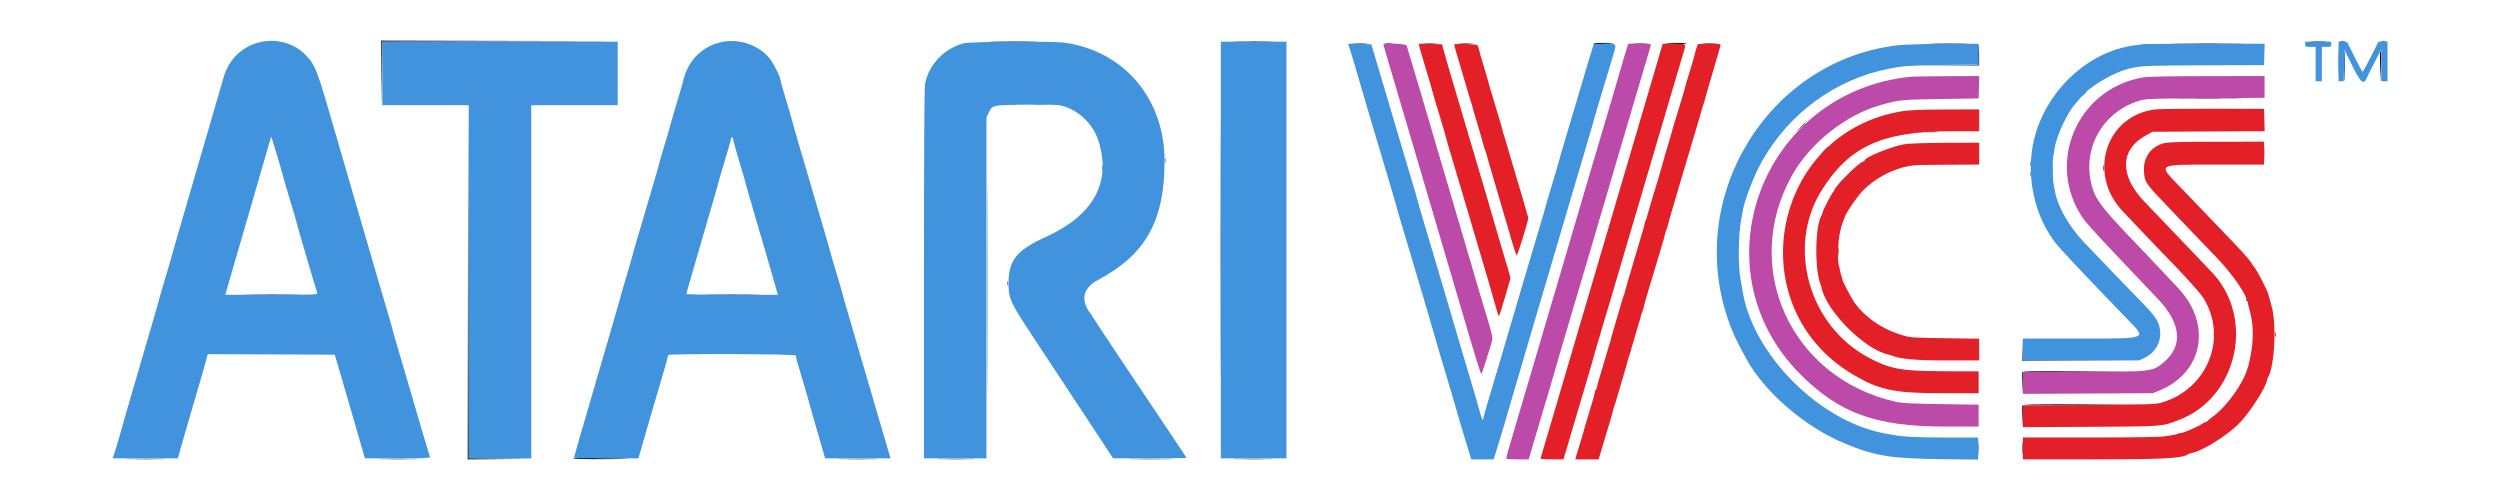 <svg id="svg" version="1.1" width="400" height="80" viewBox="0 0 400 80" xmlns="http://www.w3.org/2000/svg" xmlns:xlink="http://www.w3.org/1999/xlink" ><g id="svgg"><path id="path0" d="M61.039 11.708 L 61.078 16.917 61.125 11.792 L 61.171 6.668 80.044 6.625 L 98.917 6.582 79.958 6.541 L 61.000 6.500 61.039 11.708 M159.053 6.625 C 160.777 6.652,163.552 6.652,165.219 6.625 C 166.886 6.598,165.475 6.575,162.083 6.575 C 158.692 6.575,157.328 6.598,159.053 6.625 M197.969 6.625 C 199.464 6.652,201.864 6.652,203.302 6.625 C 204.740 6.597,203.517 6.574,200.583 6.574 C 197.650 6.574,196.473 6.597,197.969 6.625 M369.875 6.624 C 370.494 6.656,371.506 6.656,372.125 6.624 C 372.744 6.592,372.238 6.565,371.000 6.565 C 369.762 6.565,369.256 6.592,369.875 6.624 M374.458 6.618 C 374.665 6.657,375.002 6.657,375.208 6.618 C 375.415 6.578,375.246 6.545,374.833 6.545 C 374.421 6.545,374.252 6.578,374.458 6.618 M380.958 6.618 C 381.165 6.657,381.502 6.657,381.708 6.618 C 381.915 6.578,381.746 6.545,381.333 6.545 C 380.921 6.545,380.752 6.578,380.958 6.618 M216.632 6.957 C 217.208 6.990,218.108 6.989,218.632 6.956 C 219.155 6.923,218.683 6.897,217.583 6.897 C 216.483 6.897,216.055 6.924,216.632 6.957 M221.708 6.953 C 221.960 6.991,222.373 6.991,222.625 6.953 C 222.877 6.915,222.671 6.883,222.167 6.883 C 221.662 6.883,221.456 6.915,221.708 6.953 M227.875 6.956 C 228.402 6.990,229.265 6.990,229.792 6.956 C 230.319 6.923,229.887 6.896,228.833 6.896 C 227.779 6.896,227.348 6.923,227.875 6.956 M233.542 6.956 C 234.069 6.990,234.931 6.990,235.458 6.956 C 235.985 6.923,235.554 6.896,234.500 6.896 C 233.446 6.896,233.015 6.923,233.542 6.956 M254.942 6.958 C 254.899 7.027,255.476 7.063,256.224 7.038 C 258.560 6.961,258.824 6.890,256.885 6.861 C 255.859 6.846,254.985 6.890,254.942 6.958 M261.465 6.957 C 262.041 6.990,262.941 6.989,263.465 6.956 C 263.988 6.923,263.517 6.897,262.417 6.897 C 261.317 6.897,260.888 6.924,261.465 6.957 M266.500 6.941 C 267.869 7.064,269.834 7.074,269.834 6.958 C 269.834 6.890,268.952 6.846,267.875 6.861 C 266.798 6.877,266.179 6.913,266.500 6.941 M272.542 6.956 C 273.069 6.990,273.931 6.990,274.458 6.956 C 274.985 6.923,274.554 6.896,273.500 6.896 C 272.446 6.896,272.015 6.923,272.542 6.956 M309.302 6.958 C 310.706 6.986,312.956 6.986,314.302 6.958 C 315.648 6.930,314.500 6.907,311.750 6.907 C 309.000 6.907,307.898 6.930,309.302 6.958 M348.720 6.958 C 351.270 6.984,355.395 6.984,357.887 6.958 C 360.378 6.932,358.292 6.911,353.250 6.911 C 348.208 6.911,346.170 6.932,348.720 6.958 M380.809 8.375 C 380.777 8.490,380.791 9.596,380.841 10.833 L 380.931 13.083 380.966 10.625 C 380.997 8.349,380.962 7.840,380.809 8.375 M348.863 15.792 C 351.309 15.817,355.359 15.818,357.863 15.792 C 360.368 15.766,358.367 15.744,353.417 15.744 C 348.467 15.744,346.418 15.766,348.863 15.792 M74.875 45.125 L 74.833 73.500 79.958 73.461 L 85.083 73.422 80.042 73.375 L 75.001 73.328 74.958 45.039 L 74.916 16.750 74.875 45.125 M288.075 20.375 L 287.417 21.083 288.125 20.425 C 288.515 20.062,288.833 19.743,288.833 19.716 C 288.833 19.590,288.688 19.716,288.075 20.375 M308.048 21.123 C 308.578 21.157,309.403 21.156,309.881 21.123 C 310.359 21.089,309.925 21.062,308.917 21.062 C 307.908 21.063,307.517 21.090,308.048 21.123 M291.824 24.125 L 291.250 24.750 291.875 24.176 C 292.457 23.641,292.577 23.500,292.449 23.500 C 292.422 23.500,292.140 23.781,291.824 24.125 M336.548 26.917 C 336.549 27.375,336.581 27.543,336.620 27.289 C 336.658 27.036,336.657 26.661,336.617 26.456 C 336.578 26.251,336.546 26.458,336.548 26.917 M294.052 40.250 C 294.053 40.800,294.084 41.005,294.121 40.705 C 294.158 40.406,294.157 39.956,294.119 39.705 C 294.081 39.455,294.051 39.700,294.052 40.250 M161.205 45.333 C 161.205 45.654,161.240 45.785,161.282 45.625 C 161.323 45.465,161.323 45.202,161.282 45.042 C 161.240 44.881,161.205 45.012,161.205 45.333 M39.792 47.125 C 41.831 47.151,45.169 47.151,47.208 47.125 C 49.248 47.098,47.579 47.077,43.500 47.077 C 39.421 47.077,37.752 47.098,39.792 47.125 M113.470 47.125 C 115.515 47.151,118.815 47.151,120.803 47.125 C 122.791 47.098,121.117 47.077,117.083 47.077 C 113.050 47.077,111.424 47.098,113.470 47.125 M354.212 53.500 C 354.212 53.913,354.245 54.081,354.284 53.875 C 354.324 53.669,354.324 53.331,354.284 53.125 C 354.245 52.919,354.212 53.087,354.212 53.500 M364.042 53.583 C 364.044 53.950,364.078 54.080,364.118 53.873 C 364.158 53.666,364.156 53.366,364.115 53.206 C 364.073 53.047,364.040 53.217,364.042 53.583 M323.574 55.917 L 323.583 57.750 332.625 57.752 L 341.667 57.754 332.672 57.709 L 323.678 57.664 323.621 55.874 L 323.565 54.083 323.574 55.917 M307.964 59.456 C 308.448 59.490,309.198 59.490,309.631 59.456 C 310.063 59.421,309.667 59.394,308.750 59.394 C 307.833 59.395,307.480 59.423,307.964 59.456 M323.572 59.554 C 323.525 59.675,323.512 60.518,323.542 61.429 L 323.597 63.083 323.632 61.293 L 323.667 59.503 333.208 59.458 L 342.750 59.414 333.203 59.374 C 325.417 59.341,323.641 59.374,323.572 59.554 M323.572 64.887 C 323.525 65.008,323.512 65.852,323.542 66.762 L 323.597 68.417 323.632 66.626 L 323.667 64.836 333.542 64.792 L 343.417 64.747 333.536 64.707 C 325.474 64.674,323.641 64.707,323.572 64.887 M323.562 71.750 C 323.563 72.758,323.590 73.149,323.623 72.619 C 323.657 72.088,323.656 71.263,323.623 70.786 C 323.589 70.308,323.562 70.742,323.562 71.750 M91.667 73.375 C 91.667 73.444,94.048 73.484,96.958 73.464 C 102.245 73.429,101.647 73.373,95.125 73.293 C 93.223 73.269,91.666 73.306,91.667 73.375 M20.708 73.458 C 22.152 73.486,24.515 73.486,25.958 73.458 C 27.402 73.430,26.221 73.408,23.333 73.408 C 20.446 73.408,19.265 73.430,20.708 73.458 M60.969 73.458 C 62.464 73.486,64.864 73.486,66.302 73.458 C 67.740 73.430,66.517 73.408,63.583 73.408 C 60.650 73.408,59.473 73.430,60.969 73.458 M134.635 73.458 C 136.131 73.486,138.531 73.486,139.969 73.458 C 141.407 73.430,140.183 73.408,137.250 73.408 C 134.317 73.408,133.140 73.430,134.635 73.458 M150.385 73.458 C 151.835 73.486,154.160 73.486,155.552 73.458 C 156.944 73.430,155.758 73.407,152.917 73.407 C 150.075 73.408,148.936 73.430,150.385 73.458 M181.136 73.458 C 182.815 73.485,185.515 73.485,187.136 73.458 C 188.757 73.431,187.383 73.409,184.083 73.409 C 180.783 73.409,179.457 73.431,181.136 73.458 M197.792 73.458 C 199.281 73.486,201.719 73.486,203.208 73.458 C 204.698 73.430,203.479 73.408,200.500 73.408 C 197.521 73.408,196.302 73.430,197.792 73.458 " stroke="none" fill="#000000" fill-rule="evenodd"></path><path id="path1" d="M195.248 40.000 C 195.248 58.379,195.268 65.898,195.292 56.708 C 195.315 47.519,195.315 32.481,195.292 23.292 C 195.268 14.102,195.248 21.621,195.248 40.000 M374.070 9.833 C 374.070 11.621,374.094 12.352,374.124 11.458 C 374.154 10.565,374.154 9.102,374.124 8.208 C 374.094 7.315,374.070 8.046,374.070 9.833 M316.500 8.664 L 316.500 10.328 311.958 10.375 L 307.417 10.422 312.042 10.461 L 316.667 10.500 316.667 8.750 C 316.667 7.787,316.629 7.000,316.583 7.000 C 316.537 7.000,316.500 7.749,316.500 8.664 M375.000 10.500 C 375.000 11.906,375.034 13.022,375.075 12.980 C 375.190 12.865,375.215 8.159,375.100 8.045 C 375.045 7.990,375.000 9.094,375.000 10.500 M333.240 15.208 L 332.750 15.750 333.292 15.260 C 333.797 14.804,333.910 14.667,333.781 14.667 C 333.752 14.667,333.509 14.910,333.240 15.208 M160.042 16.782 C 160.202 16.823,160.465 16.823,160.625 16.782 C 160.785 16.740,160.654 16.705,160.333 16.705 C 160.012 16.705,159.881 16.740,160.042 16.782 M165.382 16.790 C 166.004 16.823,166.979 16.822,167.549 16.790 C 168.118 16.757,167.608 16.731,166.417 16.731 C 165.225 16.732,164.759 16.758,165.382 16.790 M157.915 46.000 C 157.915 61.079,157.934 67.248,157.958 59.708 C 157.982 52.169,157.982 39.831,157.958 32.292 C 157.934 24.752,157.915 30.921,157.915 46.000 M186.379 25.667 C 186.379 26.079,186.411 26.248,186.451 26.042 C 186.491 25.835,186.491 25.498,186.451 25.292 C 186.411 25.085,186.379 25.254,186.379 25.667 M324.875 26.250 C 324.877 26.617,324.911 26.747,324.951 26.540 C 324.991 26.332,324.990 26.032,324.948 25.873 C 324.906 25.714,324.874 25.883,324.875 26.250 M176.375 26.917 C 176.377 27.283,176.411 27.414,176.451 27.206 C 176.491 26.999,176.490 26.699,176.448 26.540 C 176.406 26.380,176.374 26.550,176.375 26.917 M328.379 27.000 C 328.379 27.412,328.411 27.581,328.451 27.375 C 328.491 27.169,328.491 26.831,328.451 26.625 C 328.411 26.419,328.379 26.587,328.379 27.000 M324.872 27.833 C 324.872 28.154,324.906 28.285,324.948 28.125 C 324.990 27.965,324.990 27.702,324.948 27.542 C 324.906 27.381,324.872 27.512,324.872 27.833 M286.826 61.208 C 287.517 61.944,287.667 62.077,287.667 61.951 C 287.667 61.925,287.310 61.568,286.875 61.160 L 286.083 60.417 286.826 61.208 M316.562 71.750 C 316.563 72.758,316.590 73.149,316.623 72.619 C 316.657 72.088,316.656 71.263,316.623 70.786 C 316.589 70.308,316.562 70.742,316.562 71.750 " stroke="none" fill="#1c5593" fill-rule="evenodd"></path><path id="path2" d="M227.094 7.453 C 227.151 7.708,227.644 9.394,228.190 11.199 C 228.736 13.005,229.213 14.640,229.250 14.833 C 229.287 15.027,229.771 16.665,230.326 18.474 C 230.880 20.284,231.333 21.829,231.333 21.909 C 231.333 21.988,231.743 23.410,232.243 25.068 C 232.744 26.727,233.606 29.621,234.160 31.500 C 235.419 35.775,236.866 40.666,238.055 44.667 C 238.559 46.362,239.136 48.370,239.338 49.127 C 239.539 49.884,239.753 50.533,239.812 50.570 C 239.871 50.607,240.318 49.252,240.804 47.560 L 241.689 44.483 241.322 43.200 C 241.121 42.494,240.511 40.434,239.968 38.622 C 239.424 36.810,238.955 35.197,238.924 35.039 C 238.893 34.880,238.443 33.325,237.924 31.583 C 237.404 29.842,236.525 26.879,235.970 25.000 C 235.416 23.121,234.494 20.008,233.921 18.083 C 232.014 11.666,231.015 8.256,230.872 7.667 L 230.729 7.083 228.860 7.036 L 226.991 6.989 227.094 7.453 M232.667 7.132 C 232.667 7.210,232.770 7.606,232.897 8.012 C 233.024 8.418,233.596 10.362,234.169 12.333 C 234.741 14.304,235.250 16.029,235.299 16.167 C 235.348 16.304,235.404 16.473,235.423 16.542 C 235.442 16.610,235.473 16.685,235.492 16.708 C 235.510 16.731,235.554 16.905,235.590 17.093 C 235.626 17.282,235.952 18.407,236.315 19.593 C 236.677 20.780,237.099 22.237,237.252 22.832 C 237.405 23.427,237.577 23.989,237.635 24.082 C 237.693 24.174,237.755 24.347,237.773 24.466 C 237.791 24.586,238.113 25.711,238.487 26.966 C 239.326 29.781,240.039 32.208,240.701 34.500 C 240.979 35.462,241.246 36.362,241.295 36.500 C 241.344 36.637,241.403 36.846,241.428 36.962 C 241.546 37.533,242.555 40.765,242.648 40.868 C 242.791 41.029,244.654 34.961,244.527 34.750 C 244.471 34.658,244.414 34.508,244.400 34.417 C 244.371 34.226,243.481 31.202,241.900 25.917 C 241.296 23.900,240.777 22.137,240.747 22.000 C 240.717 21.863,240.677 21.731,240.659 21.708 C 240.640 21.685,240.606 21.592,240.583 21.500 C 240.560 21.408,240.527 21.315,240.508 21.292 C 240.490 21.269,240.442 21.068,240.401 20.846 C 240.360 20.623,240.072 19.611,239.760 18.596 C 239.260 16.964,238.668 14.981,238.574 14.625 C 238.556 14.556,238.527 14.481,238.508 14.458 C 238.490 14.435,238.449 14.282,238.417 14.117 C 238.361 13.822,237.045 9.323,236.872 8.833 C 236.823 8.696,236.756 8.433,236.723 8.250 C 236.690 8.067,236.614 7.804,236.554 7.667 C 236.494 7.529,236.439 7.342,236.431 7.250 C 236.413 7.046,232.667 6.928,232.667 7.132 M265.703 8.125 C 265.174 9.934,263.202 16.637,262.137 20.250 C 260.529 25.704,259.252 30.036,258.158 33.750 C 257.591 35.675,256.695 38.712,256.167 40.500 C 253.975 47.917,252.163 54.071,248.141 67.750 C 247.602 69.583,247.013 71.576,246.831 72.178 C 246.649 72.781,246.500 73.325,246.500 73.387 C 246.500 73.449,247.323 73.500,248.328 73.500 L 250.156 73.500 250.568 72.125 C 250.794 71.369,251.408 69.287,251.931 67.500 C 252.455 65.712,253.324 62.777,253.864 60.978 C 254.404 59.178,254.872 57.564,254.905 57.392 C 254.938 57.220,255.425 55.543,255.987 53.665 C 256.549 51.787,257.418 48.862,257.918 47.167 C 259.529 41.703,260.769 37.502,261.878 33.750 C 263.092 29.646,264.470 24.966,266.002 19.750 C 267.778 13.704,268.985 9.623,269.332 8.488 C 269.815 6.907,269.908 7.000,267.850 7.000 L 266.032 7.000 265.703 8.125 M271.646 7.083 C 271.590 7.307,271.546 7.437,271.448 7.667 C 271.390 7.804,271.273 8.217,271.189 8.583 C 271.105 8.950,270.728 10.240,270.352 11.450 C 269.975 12.659,269.635 13.822,269.596 14.033 C 269.557 14.244,269.510 14.435,269.492 14.458 C 269.473 14.481,269.445 14.556,269.429 14.625 C 269.358 14.926,268.760 16.914,268.160 18.837 C 267.802 19.985,267.481 21.073,267.446 21.254 C 267.412 21.435,267.344 21.696,267.295 21.833 C 267.122 22.323,265.805 26.822,265.749 27.117 C 265.718 27.282,265.677 27.435,265.659 27.458 C 265.640 27.481,265.615 27.556,265.604 27.625 C 265.592 27.694,265.490 28.050,265.377 28.417 C 264.415 31.537,263.644 34.123,263.590 34.407 C 263.554 34.596,263.510 34.769,263.492 34.792 C 263.473 34.815,263.449 34.902,263.438 34.986 C 263.426 35.070,263.360 35.195,263.292 35.264 C 263.223 35.333,263.167 35.517,263.167 35.675 C 263.167 35.832,262.788 37.188,262.326 38.689 C 261.864 40.189,261.463 41.529,261.435 41.667 C 261.406 41.804,261.344 42.029,261.296 42.167 C 261.099 42.727,259.976 46.601,259.943 46.833 C 259.923 46.971,259.861 47.158,259.805 47.250 C 259.749 47.342,259.540 48.017,259.340 48.750 C 259.139 49.483,258.720 50.914,258.408 51.929 C 258.096 52.944,257.807 53.957,257.766 54.179 C 257.725 54.401,257.676 54.602,257.658 54.625 C 257.640 54.648,257.606 54.742,257.583 54.833 C 257.560 54.925,257.527 55.019,257.508 55.042 C 257.490 55.065,257.452 55.196,257.425 55.333 C 257.397 55.471,256.985 56.868,256.509 58.439 C 256.033 60.010,255.616 61.435,255.584 61.606 C 255.552 61.777,255.510 61.935,255.492 61.958 C 255.473 61.981,255.449 62.069,255.438 62.153 C 255.426 62.237,255.360 62.362,255.292 62.431 C 255.223 62.499,255.167 62.676,255.167 62.824 C 255.167 62.971,254.792 64.301,254.335 65.779 C 253.877 67.258,253.476 68.606,253.443 68.775 C 253.410 68.945,253.344 69.196,253.295 69.333 C 253.247 69.471,252.943 70.465,252.621 71.542 L 252.035 73.500 253.908 73.500 L 255.781 73.500 256.414 71.375 C 256.761 70.206,257.296 68.419,257.603 67.404 C 257.909 66.389,258.182 65.414,258.210 65.238 C 258.237 65.061,258.305 64.842,258.361 64.750 C 258.417 64.658,258.627 63.983,258.827 63.250 C 259.027 62.517,259.446 61.086,259.759 60.071 C 260.071 59.056,260.360 58.043,260.401 57.821 C 260.442 57.599,260.490 57.398,260.508 57.375 C 260.527 57.352,260.558 57.277,260.577 57.208 C 260.596 57.140,260.658 56.971,260.714 56.833 C 260.771 56.696,260.902 56.246,261.006 55.833 C 261.110 55.421,261.491 54.113,261.853 52.927 C 262.215 51.741,262.535 50.653,262.564 50.510 C 262.592 50.367,262.702 50.039,262.808 49.781 C 262.914 49.523,263.000 49.226,263.000 49.121 C 263.000 48.949,263.772 46.328,265.667 40.069 C 266.030 38.870,266.360 37.707,266.401 37.486 C 266.442 37.264,266.490 37.065,266.508 37.042 C 266.527 37.019,266.558 36.944,266.577 36.875 C 266.596 36.806,266.660 36.637,266.718 36.500 C 266.777 36.362,266.893 35.950,266.978 35.583 C 267.062 35.217,267.441 33.904,267.820 32.667 C 268.199 31.429,268.539 30.267,268.576 30.083 C 268.612 29.900,268.653 29.750,268.667 29.750 C 268.681 29.750,268.717 29.637,268.748 29.500 C 268.778 29.363,269.225 27.863,269.741 26.167 C 270.257 24.471,270.702 22.971,270.731 22.833 C 270.760 22.696,270.823 22.471,270.872 22.333 C 271.004 21.959,272.354 17.383,272.405 17.133 C 272.430 17.014,272.497 16.804,272.555 16.667 C 272.612 16.529,272.765 16.004,272.895 15.500 C 273.025 14.996,273.448 13.537,273.835 12.257 C 274.223 10.978,274.562 9.816,274.590 9.674 C 274.618 9.532,274.656 9.398,274.675 9.375 C 274.693 9.352,274.723 9.277,274.741 9.208 C 274.800 8.979,275.185 7.587,275.271 7.292 C 275.348 7.026,275.189 7.000,273.511 7.000 C 272.497 7.000,271.657 7.037,271.646 7.083 M344.833 17.508 C 336.931 18.476,333.947 27.786,339.617 33.782 C 342.704 37.047,345.669 40.156,346.417 40.914 C 349.187 43.720,351.998 46.821,352.512 47.637 C 356.540 54.042,353.204 62.335,345.750 64.447 C 344.868 64.696,343.502 64.737,334.208 64.793 L 323.667 64.856 323.667 66.602 L 323.667 68.349 334.458 68.290 C 346.226 68.225,345.844 68.254,348.583 67.214 C 358.147 63.584,360.910 50.617,353.675 43.319 C 353.350 42.991,351.246 40.791,349.000 38.431 C 346.754 36.071,344.109 33.302,343.122 32.278 C 339.088 28.093,339.186 23.920,343.372 21.650 L 344.417 21.083 353.381 21.036 L 362.344 20.989 362.297 19.203 L 362.250 17.417 354.083 17.396 C 349.592 17.385,345.429 17.435,344.833 17.508 M304.512 17.775 C 283.384 21.031,278.102 49.150,296.583 59.984 C 300.729 62.414,303.074 62.904,310.583 62.911 L 316.583 62.917 316.583 61.167 L 316.583 59.417 311.250 59.405 C 304.261 59.389,302.470 59.071,299.000 57.228 C 289.369 52.114,285.815 39.428,291.489 30.417 C 295.914 23.389,301.151 21.010,312.208 21.003 L 316.667 21.000 316.667 19.250 L 316.667 17.500 311.375 17.516 C 307.654 17.528,305.617 17.605,304.512 17.775 M346.167 22.934 C 344.059 23.498,342.852 25.297,343.049 27.583 C 343.189 29.223,343.243 29.299,347.250 33.483 C 348.258 34.537,349.949 36.302,351.007 37.407 C 352.065 38.513,353.760 40.279,354.774 41.333 C 357.218 43.873,359.799 47.646,359.379 48.065 C 359.323 48.121,359.365 48.167,359.472 48.167 C 359.579 48.167,359.658 48.223,359.647 48.292 C 359.636 48.360,359.645 48.473,359.668 48.542 C 359.717 48.694,359.700 48.624,360.093 50.250 C 360.665 52.619,360.551 55.277,359.739 58.542 C 359.722 58.610,359.690 58.704,359.667 58.750 C 359.644 58.796,359.609 58.890,359.590 58.958 C 358.912 61.362,356.269 65.050,354.086 66.637 C 353.626 66.971,353.225 67.302,353.194 67.372 C 353.164 67.442,353.063 67.500,352.970 67.500 C 352.877 67.500,352.602 67.635,352.359 67.801 C 351.726 68.231,349.599 69.172,349.049 69.265 C 348.793 69.308,348.471 69.388,348.333 69.444 C 348.196 69.499,347.933 69.566,347.750 69.592 C 347.567 69.619,346.929 69.721,346.333 69.819 C 345.643 69.933,341.339 69.998,334.458 69.999 L 323.667 70.000 323.667 71.750 L 323.667 73.500 334.812 73.500 C 346.096 73.500,349.064 73.345,350.071 72.703 C 350.169 72.640,350.306 72.578,350.375 72.565 C 350.444 72.552,350.519 72.527,350.542 72.508 C 350.565 72.490,350.720 72.449,350.887 72.417 C 352.393 72.131,356.282 69.705,358.095 67.919 C 359.845 66.196,362.535 62.065,362.725 60.809 C 362.744 60.685,362.806 60.508,362.862 60.417 C 363.947 58.653,364.292 51.790,363.440 48.917 C 363.196 48.092,362.954 47.230,362.904 47.001 C 362.783 46.456,361.041 43.107,360.671 42.710 C 360.513 42.540,360.354 42.322,360.317 42.224 C 360.190 41.887,358.909 40.423,357.066 38.507 C 356.049 37.449,354.319 35.646,353.222 34.500 C 352.126 33.354,350.160 31.308,348.855 29.952 C 345.199 26.156,344.894 26.345,354.667 26.339 L 362.250 26.333 362.250 24.500 L 362.250 22.667 354.667 22.678 C 348.544 22.686,346.907 22.736,346.167 22.934 M304.667 23.086 C 302.591 23.439,298.333 25.185,298.333 25.684 C 298.333 25.766,298.248 25.833,298.144 25.833 C 297.597 25.833,293.774 29.590,293.517 30.379 C 293.480 30.491,293.405 30.621,293.350 30.667 C 293.071 30.899,291.672 33.605,291.606 34.039 C 291.588 34.155,291.521 34.334,291.457 34.437 C 290.415 36.102,290.308 43.022,291.285 45.500 C 291.339 45.637,291.405 45.856,291.431 45.985 C 292.196 49.782,298.385 55.971,302.182 56.736 C 302.311 56.762,302.529 56.829,302.667 56.886 C 304.046 57.456,306.427 57.667,311.485 57.667 L 316.667 57.667 316.667 55.932 L 316.667 54.198 311.292 54.114 C 305.253 54.021,305.639 54.059,303.498 53.342 C 300.856 52.458,298.235 50.554,296.707 48.410 C 296.222 47.728,294.628 44.667,294.758 44.667 C 294.795 44.667,294.744 44.460,294.646 44.208 C 294.547 43.956,294.433 43.525,294.392 43.250 C 294.351 42.975,294.257 42.563,294.184 42.333 C 293.994 41.742,294.091 38.585,294.331 37.528 C 294.443 37.039,294.558 36.514,294.587 36.361 C 294.617 36.208,294.656 36.065,294.675 36.042 C 294.693 36.019,294.724 35.944,294.744 35.875 C 294.763 35.806,294.836 35.600,294.905 35.417 C 294.974 35.233,295.105 34.886,295.195 34.644 C 295.493 33.841,297.152 31.441,298.040 30.525 C 299.941 28.567,302.778 27.044,305.417 26.567 C 306.350 26.399,306.747 26.386,311.708 26.359 L 316.667 26.333 316.667 24.583 L 316.667 22.833 311.292 22.854 C 307.792 22.867,305.481 22.948,304.667 23.086 " stroke="none" fill="#e32028" fill-rule="evenodd"></path><path id="path3" d="M221.333 7.100 C 221.333 7.155,221.786 8.711,222.338 10.558 C 223.279 13.702,223.973 16.052,226.212 23.667 C 227.652 28.564,229.297 34.148,230.338 37.667 C 231.857 42.803,233.034 46.798,234.168 50.667 C 236.314 57.985,236.974 60.077,237.060 59.833 C 237.459 58.714,238.681 54.810,238.764 54.391 C 238.840 54.011,238.631 53.089,238.009 51.058 C 237.535 49.514,237.042 47.875,236.912 47.417 C 236.642 46.465,235.461 42.452,234.020 37.583 C 233.477 35.750,232.537 32.563,231.932 30.500 C 231.326 28.438,230.387 25.250,229.845 23.417 C 229.303 21.583,228.431 18.621,227.908 16.833 C 227.384 15.046,226.549 12.233,226.052 10.583 C 225.555 8.933,225.110 7.452,225.063 7.292 C 224.979 7.004,221.333 6.817,221.333 7.100 M259.938 8.875 C 259.619 9.906,259.272 11.088,259.166 11.500 C 259.060 11.912,258.560 13.637,258.055 15.333 C 255.953 22.397,252.715 33.366,250.332 41.500 C 249.755 43.471,248.804 46.696,248.219 48.667 C 247.206 52.078,246.596 54.145,244.358 61.750 C 243.819 63.583,242.921 66.621,242.363 68.500 C 241.331 71.977,241.003 73.151,241.001 73.375 C 241.000 73.444,241.806 73.500,242.792 73.500 L 244.583 73.500 245.730 69.625 C 246.361 67.494,247.322 64.267,247.866 62.455 C 248.409 60.643,248.879 59.031,248.909 58.872 C 248.940 58.713,249.391 57.158,249.911 55.417 C 250.953 51.931,252.366 47.160,253.835 42.167 C 254.361 40.379,255.246 37.379,255.802 35.500 C 256.357 33.621,257.274 30.508,257.839 28.583 C 260.597 19.189,261.795 15.134,263.561 9.220 C 263.894 8.104,264.167 7.148,264.167 7.095 C 264.167 7.043,263.346 7.000,262.343 7.000 L 260.519 7.000 259.938 8.875 M305.667 12.280 C 281.766 14.755,271.298 43.115,288.083 59.915 C 294.262 66.098,300.143 68.236,311.000 68.245 L 316.583 68.250 316.583 66.500 L 316.583 64.750 310.583 64.659 C 305.717 64.586,304.339 64.513,303.287 64.277 C 286.549 60.507,278.466 42.814,286.734 28.045 C 289.617 22.895,295.345 18.350,300.901 16.805 C 303.929 15.962,304.168 15.938,310.500 15.842 L 316.583 15.750 316.631 13.958 L 316.678 12.167 311.464 12.193 C 308.596 12.208,305.987 12.247,305.667 12.280 M342.722 12.413 C 332.308 14.303,327.312 26.088,333.217 34.833 C 333.670 35.503,335.061 37.062,337.833 40.003 C 340.684 43.027,343.640 46.142,345.263 47.834 C 348.969 51.697,349.327 55.311,346.261 57.909 C 344.394 59.490,344.335 59.497,332.958 59.499 L 323.667 59.500 323.667 61.259 L 323.667 63.018 334.042 62.966 L 344.417 62.914 345.417 62.514 C 352.536 59.671,353.975 51.824,348.440 46.026 C 347.683 45.233,346.510 43.983,345.834 43.250 C 345.157 42.517,343.879 41.167,342.993 40.250 C 336.799 33.844,335.445 32.178,334.826 30.204 C 332.910 24.092,336.238 17.899,342.423 16.068 C 343.309 15.806,344.443 15.767,352.875 15.710 L 362.333 15.647 362.333 13.907 L 362.333 12.167 353.125 12.182 C 346.349 12.193,343.601 12.254,342.722 12.413 M362.228 24.500 C 362.228 25.462,362.256 25.856,362.290 25.375 C 362.323 24.894,362.323 24.106,362.290 23.625 C 362.256 23.144,362.228 23.537,362.228 24.500 " stroke="none" fill="#bb4aa8" fill-rule="evenodd"></path><path id="path4" d="M42.000 6.659 C 38.940 7.234,36.660 9.334,35.772 12.395 C 35.556 13.140,34.921 15.325,34.360 17.250 C 33.799 19.175,32.927 22.175,32.422 23.917 C 30.822 29.437,29.400 34.315,28.423 37.639 C 27.902 39.411,27.448 41.003,27.415 41.177 C 27.381 41.350,26.930 42.900,26.411 44.621 C 25.892 46.342,25.438 47.900,25.402 48.083 C 25.367 48.267,24.886 49.954,24.333 51.833 C 23.781 53.712,22.883 56.788,22.339 58.667 C 21.794 60.546,20.961 63.396,20.489 65.000 C 20.017 66.604,19.483 68.478,19.303 69.163 C 19.123 69.849,18.764 71.068,18.505 71.872 L 18.035 73.333 23.246 73.333 L 28.457 73.333 28.667 72.542 C 28.783 72.106,29.307 70.287,29.832 68.500 C 31.807 61.775,32.837 58.225,33.033 57.457 L 33.236 56.664 43.399 56.707 L 53.562 56.750 54.519 60.000 C 55.045 61.788,55.896 64.712,56.411 66.500 C 56.926 68.287,57.581 70.556,57.866 71.542 L 58.386 73.333 63.627 73.333 C 67.751 73.333,68.852 73.289,68.792 73.125 C 68.677 72.817,66.838 66.597,65.675 62.583 C 65.117 60.658,64.248 57.696,63.744 56.000 C 63.239 54.304,62.796 52.754,62.759 52.554 C 62.721 52.355,62.281 50.817,61.779 49.138 C 61.278 47.458,60.400 44.471,59.829 42.500 C 59.258 40.529,58.318 37.304,57.742 35.333 C 56.407 30.766,54.969 25.820,53.746 21.583 C 50.646 10.844,50.502 10.467,48.843 8.744 C 47.187 7.025,44.466 6.196,42.000 6.659 M115.381 6.741 C 112.192 7.467,109.950 9.829,109.247 13.204 C 109.214 13.362,108.763 14.900,108.244 16.621 C 107.725 18.342,107.271 19.900,107.235 20.083 C 107.200 20.267,106.790 21.672,106.326 23.206 C 105.862 24.740,105.450 26.165,105.411 26.372 C 105.372 26.580,104.929 28.137,104.427 29.833 C 101.793 38.723,101.300 40.407,101.239 40.726 C 101.202 40.918,100.788 42.352,100.319 43.912 C 99.850 45.473,99.437 46.900,99.401 47.083 C 99.366 47.267,98.884 48.954,98.331 50.833 C 97.379 54.066,96.663 56.524,94.350 64.500 C 93.806 66.379,93.016 69.089,92.597 70.522 C 92.177 71.956,91.833 73.174,91.833 73.231 C 91.833 73.287,94.155 73.333,96.993 73.333 L 102.153 73.333 102.473 72.208 C 103.308 69.272,104.957 63.615,105.782 60.852 C 106.285 59.166,106.732 57.596,106.774 57.363 C 106.816 57.130,106.889 56.879,106.935 56.803 C 107.085 56.562,127.331 56.633,127.346 56.875 C 127.372 57.302,127.494 57.752,128.385 60.716 C 129.192 63.400,129.455 64.320,129.590 64.917 C 129.610 65.008,130.011 66.396,130.479 68.000 C 130.948 69.604,131.485 71.460,131.673 72.125 L 132.014 73.333 137.249 73.333 L 142.484 73.333 142.270 72.625 C 141.960 71.602,140.994 68.306,139.742 64.000 C 137.670 56.872,136.655 53.405,135.744 50.333 C 135.241 48.637,134.798 47.084,134.759 46.881 C 134.720 46.678,134.308 45.262,133.843 43.734 C 133.379 42.207,132.966 40.798,132.926 40.603 C 132.848 40.226,132.633 39.476,131.507 35.667 C 131.114 34.337,130.312 31.600,129.724 29.583 C 129.136 27.567,128.245 24.529,127.743 22.833 C 127.241 21.137,126.797 19.578,126.756 19.368 C 126.716 19.157,126.267 17.613,125.758 15.936 C 125.249 14.259,124.833 12.781,124.833 12.652 C 124.833 12.262,123.861 10.333,123.236 9.481 C 121.606 7.261,118.247 6.089,115.381 6.741 M61.167 11.750 L 61.167 16.833 68.083 16.833 L 75.000 16.833 75.000 45.083 L 75.000 73.333 80.000 73.333 L 85.000 73.333 85.000 45.083 L 85.000 16.833 91.917 16.833 L 98.833 16.833 98.833 11.750 L 98.833 6.667 80.000 6.667 L 61.167 6.667 61.167 11.750 M154.167 6.935 C 151.027 7.778,148.563 10.392,147.998 13.481 C 147.894 14.049,147.833 25.202,147.833 43.856 L 147.833 73.333 152.833 73.333 L 157.833 73.333 157.833 46.053 L 157.833 18.772 158.186 18.044 C 158.787 16.801,158.730 16.814,164.033 16.746 C 166.627 16.713,169.106 16.754,169.541 16.838 C 172.301 17.368,174.861 19.717,175.751 22.534 C 177.855 29.196,174.998 34.411,167.327 37.910 C 162.639 40.048,161.365 41.634,161.365 45.333 C 161.365 47.787,161.645 48.401,165.245 53.833 C 169.082 59.622,173.076 65.678,175.667 69.630 L 178.083 73.318 183.958 73.326 C 187.190 73.330,189.833 73.297,189.833 73.252 C 189.833 73.207,188.807 71.650,187.552 69.793 C 183.356 63.583,174.833 50.790,174.833 50.702 C 174.833 50.654,174.642 50.364,174.408 50.057 C 172.838 47.999,173.303 46.061,175.668 44.801 C 183.317 40.727,186.306 35.404,186.328 25.813 C 186.351 15.867,179.932 8.217,170.408 6.841 C 168.478 6.562,155.271 6.638,154.167 6.935 M195.333 40.000 L 195.333 73.333 200.583 73.333 L 205.833 73.333 205.833 40.000 L 205.833 6.667 200.583 6.667 L 195.333 6.667 195.333 40.000 M368.833 7.083 C 368.833 7.472,368.889 7.500,369.667 7.500 L 370.500 7.500 370.500 10.250 L 370.500 13.000 371.000 13.000 L 371.500 13.000 371.500 10.250 L 371.500 7.500 372.250 7.500 C 372.939 7.500,373.000 7.466,373.000 7.083 L 373.000 6.667 370.917 6.667 L 368.833 6.667 368.833 7.083 M374.167 9.824 L 374.167 13.000 374.579 13.000 L 374.991 13.000 375.037 10.467 L 375.083 7.934 376.333 10.458 C 377.760 13.338,378.177 13.671,378.731 12.375 C 378.878 12.031,379.448 10.887,379.998 9.833 L 380.997 7.917 380.998 10.458 L 381.000 13.000 381.500 13.000 L 382.000 13.000 382.000 9.833 L 382.000 6.667 381.276 6.667 L 380.553 6.667 379.339 9.083 C 378.672 10.413,378.077 11.500,378.019 11.500 C 377.960 11.500,377.382 10.431,376.734 9.125 L 375.556 6.750 374.861 6.699 L 374.167 6.648 374.167 9.824 M216.191 8.536 C 216.461 9.387,216.946 11.021,217.270 12.167 C 217.593 13.313,218.219 15.450,218.660 16.917 C 219.101 18.383,219.881 21.008,220.394 22.750 C 220.907 24.492,221.782 27.431,222.338 29.283 C 222.894 31.134,223.376 32.791,223.410 32.965 C 223.444 33.140,223.843 34.513,224.299 36.016 C 224.754 37.520,225.633 40.475,226.252 42.583 C 226.871 44.692,227.822 47.899,228.365 49.711 C 228.909 51.524,229.379 53.136,229.409 53.295 C 229.440 53.453,229.885 54.990,230.399 56.708 C 230.913 58.427,231.754 61.240,232.268 62.958 C 232.781 64.677,233.227 66.214,233.258 66.373 C 233.288 66.532,233.783 68.201,234.357 70.081 L 235.400 73.500 237.193 73.500 L 238.986 73.500 239.672 71.292 C 240.049 70.077,240.464 68.708,240.593 68.250 C 240.722 67.792,241.269 65.917,241.809 64.083 C 242.350 62.250,243.219 59.288,243.742 57.500 C 244.264 55.712,245.169 52.637,245.752 50.667 C 248.120 42.670,249.239 38.878,251.751 30.333 C 252.250 28.637,253.118 25.713,253.679 23.835 C 254.241 21.957,254.725 20.297,254.754 20.146 C 254.823 19.785,256.630 13.683,257.743 10.047 C 258.771 6.691,258.873 7.000,256.736 7.000 L 255.027 7.000 254.691 8.042 C 254.344 9.117,254.025 10.184,252.437 15.583 C 251.925 17.325,251.051 20.265,250.495 22.116 C 249.939 23.967,249.455 25.634,249.419 25.821 C 249.383 26.008,248.891 27.680,248.326 29.537 C 247.761 31.394,247.270 33.060,247.236 33.241 C 247.201 33.421,246.800 34.809,246.344 36.326 C 245.139 40.335,242.755 48.395,240.327 56.667 C 239.749 58.637,238.839 61.698,238.305 63.467 C 237.770 65.237,237.333 66.808,237.333 66.959 C 237.333 67.505,237.023 66.906,236.750 65.833 C 236.599 65.237,236.115 63.550,235.675 62.083 C 235.235 60.617,234.422 57.879,233.869 56.000 C 233.315 54.121,232.397 51.008,231.828 49.083 C 231.259 47.158,230.363 44.121,229.836 42.333 C 229.309 40.546,228.416 37.546,227.852 35.667 C 227.289 33.787,226.798 32.091,226.761 31.897 C 226.724 31.703,226.277 30.166,225.766 28.480 C 225.256 26.795,224.397 23.917,223.858 22.083 C 223.319 20.250,222.387 17.100,221.789 15.083 C 221.190 13.067,220.410 10.442,220.056 9.250 L 219.413 7.083 217.557 7.036 L 215.702 6.989 216.191 8.536 M303.583 7.254 C 282.659 9.707,269.317 31.934,276.774 51.917 C 277.432 53.680,277.910 54.675,279.428 57.444 C 282.346 62.765,288.802 68.318,295.110 70.934 C 299.994 72.959,302.419 73.360,310.375 73.458 L 316.500 73.534 316.500 71.767 L 316.500 70.000 311.287 70.000 C 306.764 70.000,304.500 69.886,302.833 69.574 C 302.604 69.531,302.156 69.452,301.838 69.398 C 291.177 67.603,280.209 56.569,278.745 46.167 C 278.687 45.754,278.570 45.079,278.485 44.667 C 278.072 42.657,278.134 37.342,278.597 35.126 C 278.641 34.919,278.720 34.452,278.775 34.087 C 279.073 32.087,280.622 28.059,282.047 25.577 C 286.384 18.024,293.745 12.684,302.115 11.018 C 304.574 10.529,304.973 10.501,310.958 10.390 L 316.500 10.288 316.500 8.644 L 316.500 7.000 310.958 7.019 C 307.625 7.031,304.686 7.125,303.583 7.254 M342.819 7.063 C 342.781 7.098,342.337 7.170,341.833 7.224 C 334.734 7.979,328.120 13.696,325.782 21.098 C 323.960 26.864,325.098 33.768,328.662 38.581 C 329.522 39.742,332.091 42.478,340.558 51.250 C 343.472 54.270,343.751 54.167,332.641 54.167 L 323.667 54.167 323.667 55.917 L 323.667 57.667 332.958 57.665 L 342.250 57.663 343.083 57.271 C 344.809 56.459,345.780 54.823,345.618 53.000 C 345.476 51.391,345.007 50.705,341.917 47.577 C 340.989 46.639,335.785 41.230,333.477 38.805 C 331.011 36.216,329.186 32.994,328.770 30.500 C 328.716 30.179,328.633 29.729,328.584 29.500 C 328.425 28.753,328.375 25.842,328.509 25.120 C 328.581 24.733,328.689 24.079,328.750 23.667 C 329.031 21.749,330.855 17.862,332.047 16.637 C 332.165 16.516,332.472 16.139,332.729 15.799 C 334.166 13.895,338.189 11.508,340.989 10.898 C 342.757 10.512,343.633 10.480,353.167 10.447 L 362.250 10.417 362.297 8.708 L 362.345 7.000 352.617 7.000 C 347.267 7.000,342.858 7.028,342.819 7.063 M44.396 25.083 C 44.914 26.825,45.366 28.402,45.402 28.588 C 45.438 28.775,45.889 30.311,46.404 32.003 C 46.919 33.695,47.370 35.237,47.405 35.431 C 47.440 35.625,47.898 37.238,48.422 39.017 C 48.946 40.795,49.664 43.234,50.017 44.436 C 50.371 45.638,50.707 46.744,50.764 46.894 C 50.860 47.144,50.248 47.167,43.456 47.167 L 36.044 47.167 36.461 45.708 C 36.691 44.906,37.308 42.788,37.831 41.000 C 38.354 39.212,39.205 36.287,39.722 34.500 C 40.238 32.712,41.117 29.675,41.674 27.750 C 42.231 25.825,42.844 23.705,43.035 23.039 C 43.227 22.373,43.400 21.848,43.419 21.872 C 43.439 21.897,43.879 23.342,44.396 25.083 M117.395 22.710 C 117.439 22.950,117.856 24.408,118.322 25.949 C 118.789 27.489,119.201 28.911,119.239 29.107 C 119.277 29.304,119.801 31.141,120.405 33.191 C 121.009 35.240,121.915 38.342,122.418 40.083 C 122.921 41.825,123.587 44.131,123.899 45.208 L 124.467 47.167 117.150 47.167 C 113.126 47.167,109.833 47.105,109.833 47.029 C 109.833 46.953,110.058 46.110,110.334 45.154 C 111.869 39.824,112.778 36.695,113.761 33.357 C 114.365 31.308,114.890 29.472,114.927 29.278 C 114.965 29.084,115.380 27.648,115.850 26.088 C 116.320 24.527,116.720 23.175,116.738 23.083 C 117.022 21.703,117.195 21.605,117.395 22.710 " stroke="none" fill="#4293dd" fill-rule="evenodd"></path></g></svg>